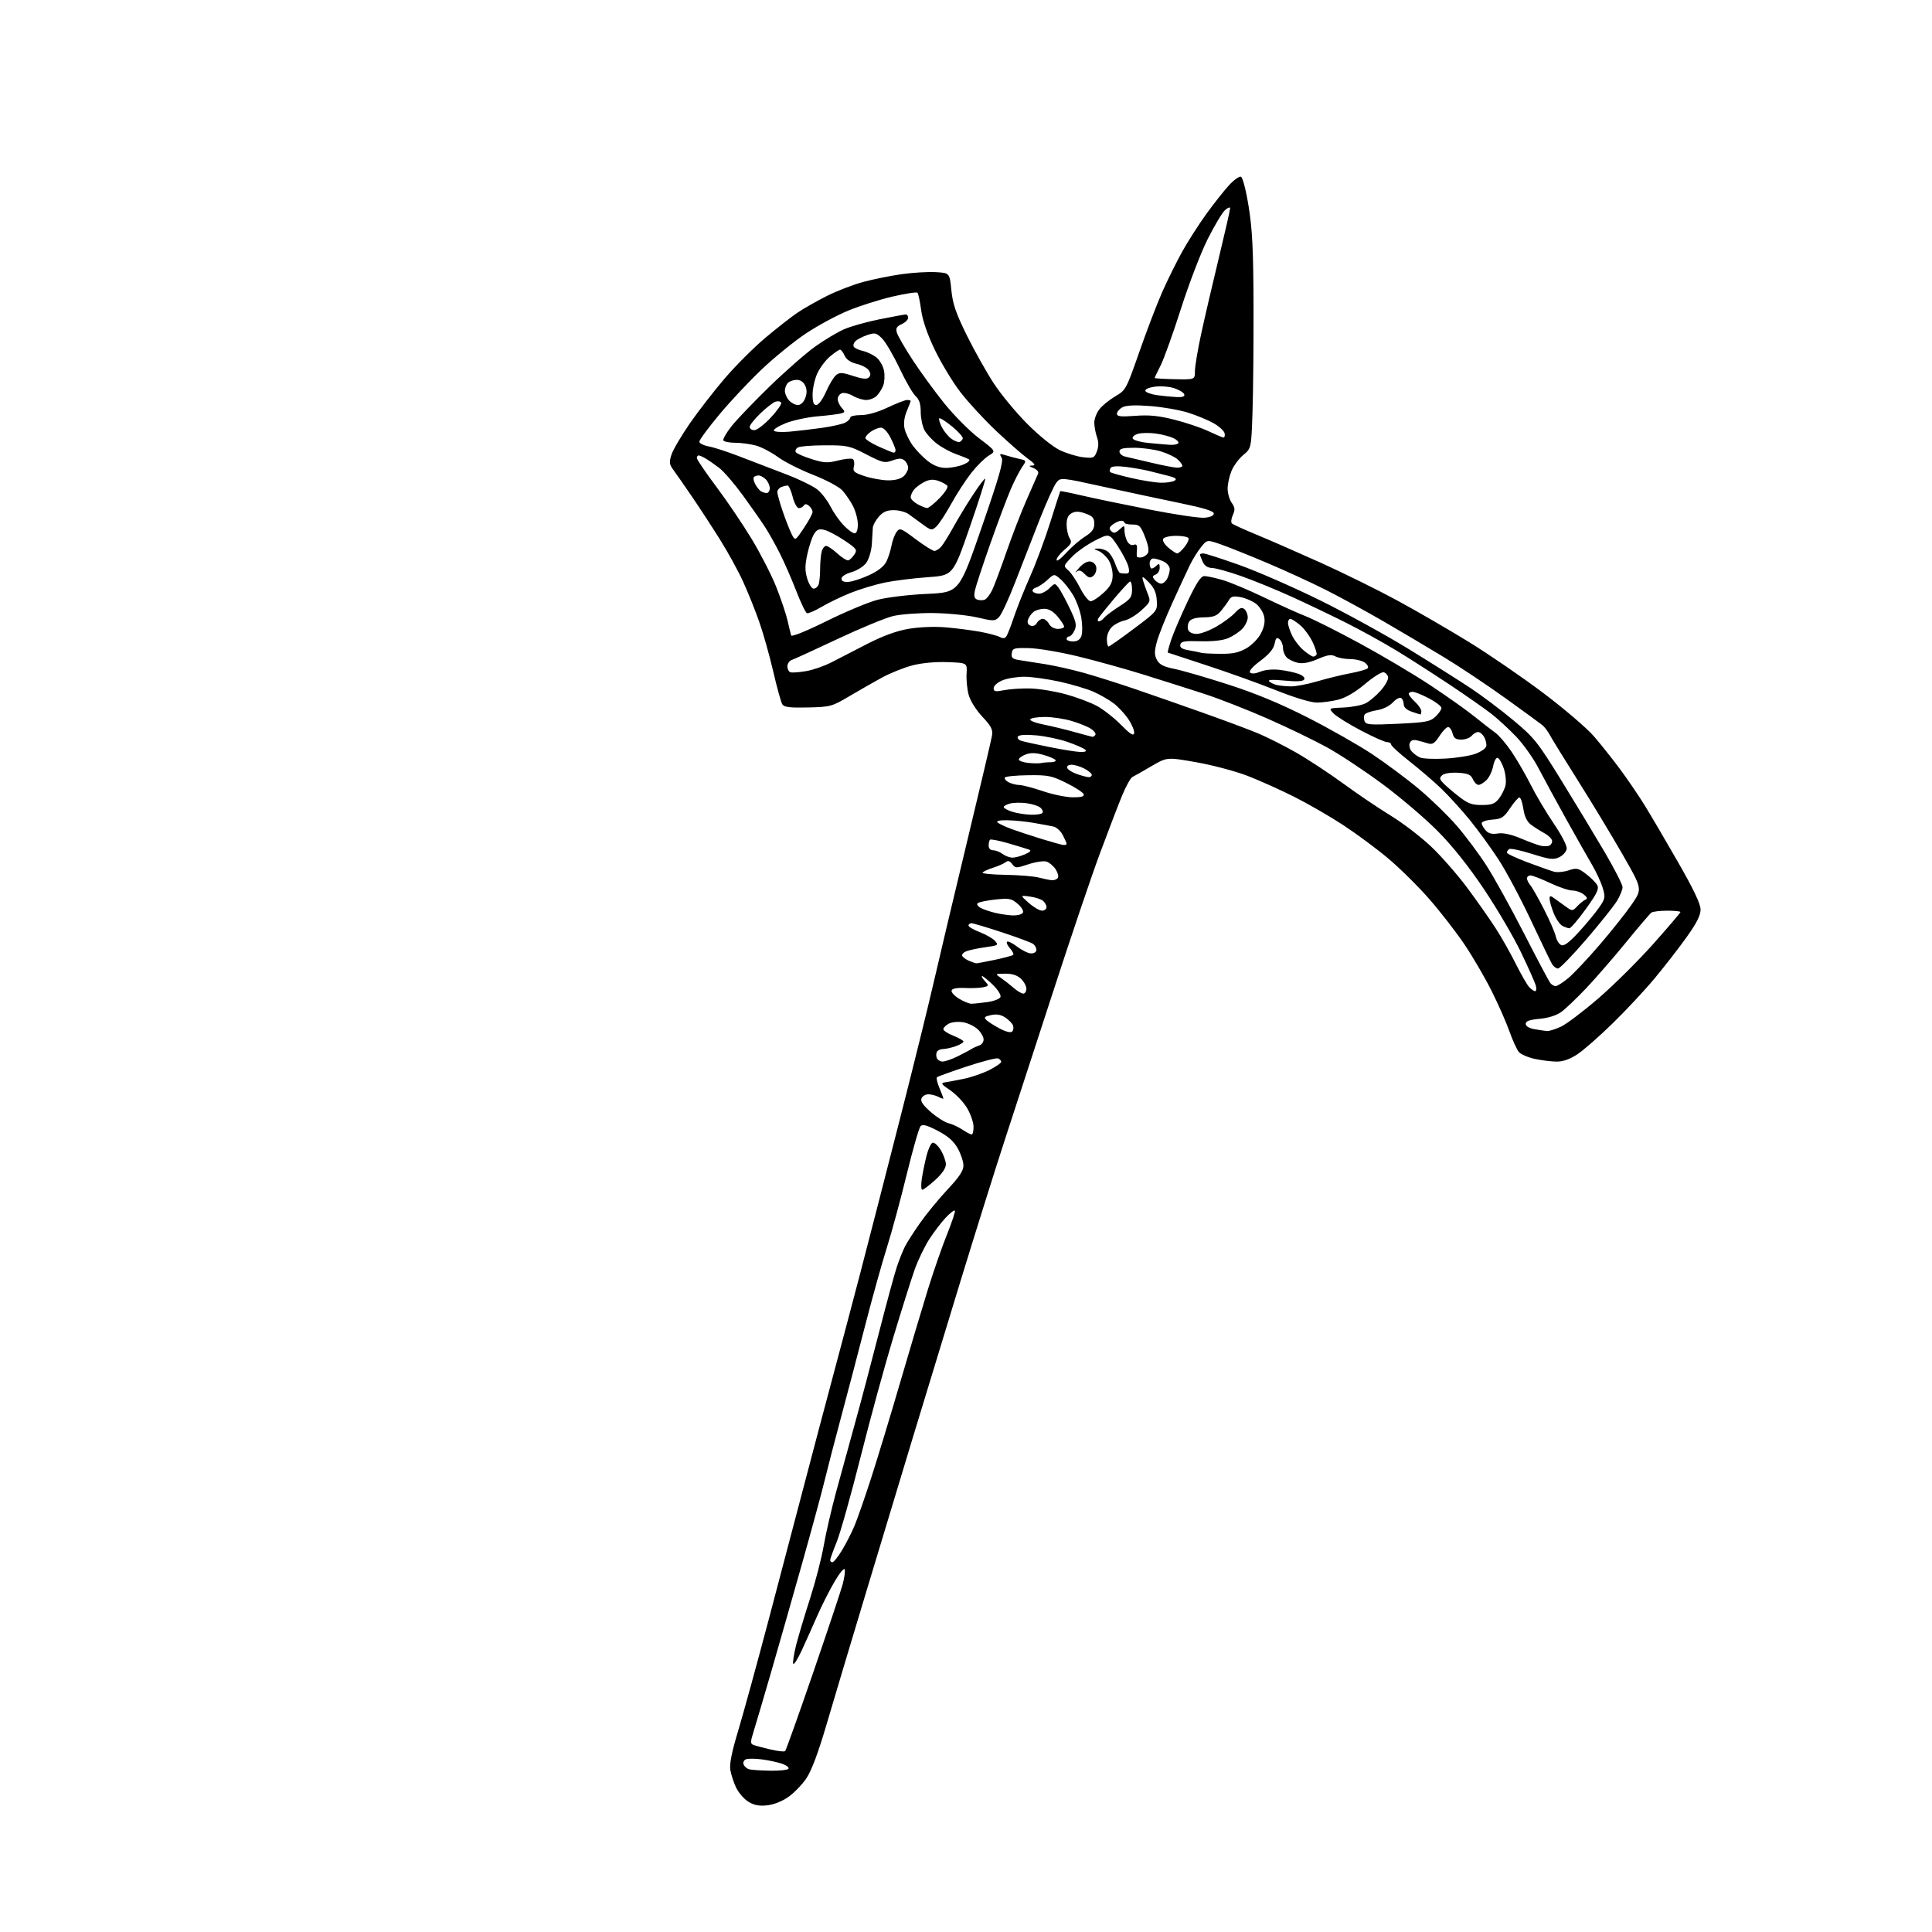 <?xml version="1.0" encoding="UTF-8" standalone="no"?>
<!-- Filename: ab01f246bf09e8fb875d0b6bc50f3447dec0e5b235ccbca18659fca4fe1be273.svg -->
<!-- Created with https://svgstud.io -->
<svg
  version="1.1"
  xmlns="http://www.w3.org/2000/svg"
  xmlns:xlink="http://www.w3.org/1999/xlink"
  xmlns:svg="http://www.w3.org/2000/svg"
  xmlns:rdf="http://www.w3.org/1999/02/22-rdf-syntax-ns#"
  xmlns:cc="http://creativecommons.org/ns#"
  xmlns:dc="http://purl.org/dc/elements/1.1/"
  viewBox="0 0 768 768"
  width="768"
  height="768"
  role="img"
  aria-labelledby="titleID descID"
>
  <title id="titleID">Indo-Persian war hammer, heavy iron head with a hammer in front, a 4.5-inch (11 cm) curved spike on the other side, cut channel decorations, hard wood shaft</title>
  <desc id="descID">AI-generated SVG illustration: Indo-Persian war hammer, heavy iron head with a hammer in front, a 4.5-inch (11 cm) curved spike on the other side, cut channel decorations, hard wood shaft, created on https://svgstud.io</desc>

  <rect width="100%" height="100%" fill="white" />


  <path stroke="none" fill="black" fill-rule="evenodd" d="M304.86,717.66C301.69,717.99 299.66,717.58 297.42,716.17C295.73,715.11 293.56,712.59 292.60,710.57C291.64,708.55 290.61,705.38 290.31,703.52C289.94,701.24 290.91,696.34 293.34,688.32C295.31,681.82 300.79,661.88 305.52,644.00C310.25,626.12 316.82,601.15 320.14,588.50C323.45,575.85 328.40,557.17 331.13,547.00C333.87,536.83 338.81,518.15 342.12,505.50C345.42,492.85 352.43,465.62 357.69,445.00C362.96,424.38 368.98,400.00 371.08,390.84C373.18,381.68 379.15,356.48 384.36,334.84C389.56,313.20 394.05,294.15 394.32,292.51C394.73,290.01 394.09,288.74 390.48,284.87C387.95,282.17 385.68,278.54 385.05,276.17C384.44,273.94 384.08,270.17 384.23,267.80C384.50,263.50 384.50,263.50 376.69,263.21C371.92,263.03 366.51,263.52 362.77,264.48C359.41,265.34 353.93,267.54 350.58,269.36C347.24,271.19 341.33,274.56 337.46,276.85C330.69,280.86 330.07,281.02 321.16,281.23C313.92,281.39 311.69,281.12 310.97,279.97C310.47,279.16 308.85,273.32 307.39,267.00C305.92,260.68 303.42,251.77 301.82,247.22C300.23,242.67 297.35,235.50 295.43,231.29C293.51,227.07 289.39,219.55 286.26,214.56C283.14,209.58 278.13,201.90 275.13,197.50C272.12,193.10 268.79,188.31 267.72,186.85C266.04,184.56 265.93,183.74 266.94,180.69C267.57,178.76 270.84,173.20 274.20,168.34C277.56,163.48 283.83,155.40 288.13,150.38C292.43,145.36 299.67,138.13 304.22,134.30C308.78,130.47 314.52,125.97 317.00,124.30C319.48,122.63 324.74,119.63 328.71,117.64C332.67,115.65 339.20,113.14 343.21,112.06C347.22,110.98 354.10,109.60 358.50,108.98C362.90,108.36 368.98,108.00 372.00,108.18C377.50,108.50 377.50,108.50 378.18,115.35C378.72,120.81 379.96,124.45 384.35,133.35C387.38,139.48 392.22,148.10 395.11,152.50C398.00,156.90 403.99,164.13 408.43,168.57C413.06,173.21 418.56,177.63 421.34,178.96C424.00,180.23 428.15,181.49 430.57,181.76C434.64,182.22 435.03,182.06 436.02,179.46C436.76,177.51 436.76,175.76 436.04,173.68C435.47,172.04 435.00,169.48 435.00,167.99C435.00,166.49 435.93,164.08 437.07,162.63C438.21,161.18 441.05,158.88 443.38,157.52C447.53,155.09 447.72,154.72 452.94,139.77C455.87,131.37 459.97,120.67 462.04,116.00C464.11,111.33 467.65,104.18 469.90,100.11C472.15,96.05 476.47,89.30 479.49,85.11C482.52,80.93 486.58,75.78 488.52,73.67C490.45,71.57 492.59,70.03 493.27,70.25C493.99,70.49 495.27,75.39 496.35,82.08C497.82,91.12 498.23,99.33 498.30,121.50C498.34,136.90 498.16,155.96 497.89,163.86C497.40,178.22 497.40,178.22 494.23,180.86C492.48,182.31 490.37,185.17 489.53,187.22C488.69,189.26 488.00,192.43 488.00,194.25C488.00,196.07 488.73,198.60 489.62,199.87C490.94,201.75 491.02,202.65 490.07,204.74C489.43,206.15 489.26,207.65 489.70,208.07C490.14,208.49 494.55,210.51 499.50,212.54C504.45,214.58 515.92,219.60 525.00,223.69C534.08,227.79 547.80,234.56 555.50,238.74C563.20,242.92 576.01,250.34 583.97,255.24C591.92,260.14 605.20,269.24 613.47,275.47C621.73,281.70 630.78,289.43 633.57,292.65C636.36,295.87 641.14,301.89 644.20,306.03C647.25,310.16 651.68,316.69 654.03,320.53C656.39,324.36 662.30,334.44 667.16,342.92C673.27,353.58 676.00,359.33 676.00,361.56C676.00,363.88 674.43,366.99 670.38,372.64C667.29,376.97 661.57,384.32 657.67,389.00C653.78,393.68 646.29,401.69 641.04,406.81C635.79,411.94 629.51,417.45 627.08,419.06C624.14,421.01 621.39,422.00 618.88,422.00C616.80,422.00 612.87,421.52 610.15,420.94C607.43,420.35 604.55,419.12 603.77,418.19C602.98,417.26 601.30,413.57 600.03,410.00C598.77,406.43 595.59,399.21 592.96,393.96C590.34,388.71 585.48,380.38 582.17,375.46C578.85,370.53 572.54,362.38 568.13,357.35C563.72,352.31 556.37,345.05 551.80,341.22C547.24,337.39 539.23,331.45 534.00,328.02C528.77,324.59 520.00,319.53 514.50,316.76C509.00,313.99 500.62,310.23 495.88,308.40C491.15,306.57 482.01,304.15 475.58,303.01C463.88,300.95 463.88,300.95 457.69,304.58C454.29,306.58 450.89,308.51 450.15,308.87C449.41,309.23 447.51,312.67 445.94,316.51C444.37,320.36 440.38,330.78 437.08,339.67C433.78,348.57 425.48,373.09 418.64,394.17C411.80,415.25 403.24,441.50 399.63,452.50C396.02,463.50 388.04,488.93 381.89,509.00C375.75,529.08 367.24,556.98 363.00,571.00C358.75,585.02 350.32,612.92 344.27,633.00C338.21,653.08 331.09,676.89 328.44,685.92C325.28,696.67 322.57,703.91 320.56,706.89C318.88,709.39 315.64,712.74 313.36,714.33C310.88,716.07 307.49,717.40 304.86,717.66zM306.19,703.88C309.87,703.95 313.13,703.59 313.44,703.10C313.75,702.60 312.61,701.71 310.92,701.12C309.22,700.53 305.64,699.76 302.96,699.40C300.28,699.04 297.40,699.02 296.56,699.34C295.71,699.66 295.29,700.58 295.60,701.41C295.91,702.22 296.92,703.08 297.84,703.33C298.75,703.57 302.51,703.82 306.19,703.88zM312.11,696.08C312.44,695.76 317.44,681.77 323.21,665.00C328.98,648.23 334.26,632.40 334.96,629.83C335.65,627.26 336.02,624.57 335.79,623.86C335.55,623.14 333.72,625.34 331.73,628.75C329.73,632.15 326.67,638.21 324.91,642.22C323.16,646.22 320.38,652.42 318.73,656.00C317.08,659.58 315.54,661.98 315.31,661.34C315.08,660.71 315.62,657.33 316.50,653.84C317.39,650.36 319.86,642.10 321.99,635.50C324.12,628.90 326.57,619.45 327.43,614.50C328.29,609.55 330.52,599.88 332.39,593.00C334.26,586.12 337.60,573.98 339.81,566.00C342.03,558.02 346.31,541.83 349.34,530.00C352.37,518.17 355.61,506.25 356.54,503.50C357.47,500.75 358.91,497.15 359.74,495.50C360.57,493.85 363.32,489.57 365.84,486.00C368.36,482.43 373.26,476.48 376.71,472.79C381.35,467.84 383.00,465.35 382.98,463.29C382.97,461.76 381.96,458.70 380.72,456.50C379.12,453.64 376.86,451.65 372.78,449.51C368.57,447.30 366.78,446.82 365.96,447.64C365.34,448.26 362.88,456.81 360.49,466.63C358.10,476.46 354.53,489.63 352.55,495.91C350.57,502.18 346.68,516.13 343.91,526.91C341.14,537.68 336.81,554.15 334.30,563.50C331.79,572.85 328.88,584.05 327.84,588.38C326.81,592.72 322.77,607.57 318.88,621.38C314.99,635.20 309.39,654.83 306.44,665.00C303.49,675.17 300.40,685.66 299.57,688.29C298.25,692.50 298.25,693.16 299.54,693.65C300.35,693.96 303.37,694.77 306.25,695.44C309.14,696.12 311.77,696.41 312.11,696.08zM330.91,621.00C331.42,621.00 333.13,618.86 334.71,616.25C336.30,613.64 338.54,609.25 339.69,606.50C340.84,603.75 343.82,595.20 346.31,587.50C348.80,579.80 354.06,562.48 357.99,549.00C361.92,535.52 366.91,518.80 369.08,511.84C371.25,504.87 374.61,495.25 376.55,490.45C378.48,485.65 379.84,481.50 379.56,481.23C379.28,480.95 377.63,482.25 375.87,484.11C374.12,485.98 371.18,489.85 369.33,492.72C367.49,495.59 364.90,500.99 363.58,504.72C362.26,508.45 358.46,520.50 355.13,531.50C351.79,542.50 345.95,563.88 342.14,579.01C338.33,594.13 334.04,609.40 332.61,612.93C331.17,616.46 330.00,619.72 330.00,620.17C330.00,620.63 330.41,621.00 330.91,621.00zM366.64,472.96C366.16,472.98 366.07,471.05 366.42,468.67C366.78,466.29 367.62,462.16 368.29,459.50C368.95,456.83 370.05,454.47 370.72,454.25C371.39,454.03 372.85,455.35 373.97,457.18C375.08,459.00 375.99,461.56 376.00,462.86C376.00,464.38 374.47,466.61 371.75,469.07C369.41,471.19 367.11,472.94 366.64,472.96zM386.25,450.99C386.66,451.00 387.00,449.62 387.00,447.93C387.00,446.24 385.86,442.91 384.47,440.54C383.08,438.17 380.04,434.96 377.72,433.40C374.27,431.09 373.87,430.52 375.50,430.28C376.60,430.11 379.98,429.48 383.00,428.87C386.02,428.26 390.64,426.68 393.25,425.36C395.86,424.05 398.00,422.57 398.00,422.09C398.00,421.61 397.43,421.00 396.74,420.73C396.05,420.47 390.42,421.92 384.24,423.96C378.05,426.01 372.74,427.93 372.44,428.23C372.13,428.54 372.58,430.46 373.44,432.51C374.30,434.57 375.00,436.43 375.00,436.66C375.00,436.88 374.13,436.60 373.07,436.04C372.00,435.47 370.19,435.00 369.03,435.00C367.88,435.00 366.65,435.74 366.30,436.65C365.86,437.81 367.00,439.45 370.08,442.11C372.51,444.20 375.63,446.17 377.02,446.48C378.41,446.80 380.88,447.94 382.52,449.02C384.16,450.10 385.84,450.99 386.25,450.99zM374.72,421.98C375.70,421.97 378.30,421.08 380.50,420.00C382.70,418.92 385.18,417.62 386.00,417.09C386.82,416.57 388.29,415.90 389.25,415.60C390.21,415.31 391.00,414.23 391.00,413.21C391.00,412.18 389.94,410.35 388.64,409.13C387.35,407.92 384.71,406.66 382.78,406.35C380.85,406.04 378.31,406.30 377.14,406.93C375.96,407.56 375.00,408.54 375.00,409.12C375.00,409.69 376.80,410.87 379.00,411.73C381.20,412.60 383.00,413.64 383.00,414.05C383.00,414.47 381.58,415.30 379.85,415.90C378.12,416.51 375.90,417.00 374.91,417.00C373.92,417.00 372.83,417.47 372.47,418.05C372.11,418.62 372.07,419.75 372.38,420.55C372.69,421.35 373.74,421.99 374.72,421.98zM402.35,410.05C402.85,409.55 403.00,408.46 402.69,407.63C402.37,406.80 400.98,405.38 399.59,404.47C397.84,403.32 396.12,403.03 393.93,403.52C391.31,404.09 391.01,404.42 392.14,405.51C392.89,406.22 395.28,407.74 397.46,408.89C399.88,410.16 401.78,410.62 402.35,410.05zM615.00,409.85C615.83,409.91 618.30,409.13 620.50,408.12C622.70,407.10 629.45,401.99 635.50,396.76C641.55,391.53 651.34,381.82 657.25,375.17C663.16,368.53 668.00,362.85 668.00,362.55C668.00,362.25 665.64,362.01 662.75,362.02C659.86,362.02 657.03,362.36 656.46,362.77C655.89,363.17 651.39,368.44 646.46,374.49C641.53,380.53 634.38,388.77 630.56,392.81C626.74,396.84 622.24,401.12 620.56,402.32C618.67,403.67 615.40,404.69 612.00,405.00C608.00,405.36 606.50,405.91 606.50,407.00C606.50,407.93 607.83,408.74 610.00,409.12C611.92,409.46 614.17,409.79 615.00,409.85zM386.11,399.00C387.00,399.00 389.85,398.71 392.45,398.35C395.05,398.00 397.42,397.08 397.71,396.32C398.00,395.55 396.66,393.40 394.67,391.47C392.71,389.56 390.78,388.00 390.39,388.00C390.01,388.00 390.49,388.88 391.46,389.95C393.16,391.83 393.14,391.93 390.86,392.44C389.56,392.74 386.30,392.87 383.61,392.74C380.47,392.59 378.56,392.94 378.28,393.72C378.05,394.39 379.35,395.85 381.18,396.97C383.00,398.08 385.22,398.99 386.11,399.00zM406.75,394.97C407.44,394.99 408.00,394.12 408.00,393.04C408.00,391.96 407.02,390.16 405.81,389.04C404.32,387.65 402.32,387.02 399.56,387.05C395.50,387.10 395.50,387.10 397.97,388.80C399.32,389.74 401.57,391.50 402.97,392.72C404.36,393.94 406.06,394.95 406.75,394.97zM610.22,394.00C610.72,394.00 610.85,392.99 610.50,391.75C610.16,390.51 607.50,384.55 604.59,378.50C601.69,372.45 595.09,361.20 589.93,353.50C583.80,344.36 577.41,336.34 571.52,330.39C566.56,325.37 556.70,316.97 549.61,311.71C542.51,306.46 532.61,299.90 527.61,297.14C522.60,294.38 511.98,289.24 504.00,285.72C496.02,282.20 484.55,277.71 478.50,275.75C472.45,273.79 461.61,270.35 454.41,268.11C447.21,265.87 435.53,262.63 428.45,260.91C421.38,259.19 412.65,257.72 409.05,257.64C403.02,257.51 402.48,257.67 402.19,259.69C401.93,261.49 402.47,261.98 405.19,262.40C407.01,262.69 411.65,263.42 415.50,264.02C419.35,264.63 426.32,266.21 431.00,267.52C435.68,268.84 444.68,271.69 451.00,273.84C457.32,276.00 469.50,280.25 478.05,283.29C486.61,286.33 496.51,290.02 500.05,291.50C503.60,292.98 510.39,296.40 515.14,299.10C519.89,301.81 528.38,307.39 534.02,311.51C539.66,315.64 548.14,321.37 552.87,324.25C557.60,327.14 564.80,332.65 568.87,336.50C572.94,340.35 579.43,347.77 583.30,352.98C587.18,358.20 592.23,365.40 594.54,368.98C596.86,372.57 600.43,378.88 602.48,383.00C604.54,387.12 606.92,391.29 607.77,392.25C608.62,393.21 609.72,394.00 610.22,394.00zM618.39,392.00C619.03,392.00 621.27,390.58 623.38,388.84C625.49,387.10 631.17,381.07 635.99,375.45C640.82,369.83 646.58,362.56 648.80,359.29C652.84,353.35 652.84,353.35 645.15,339.93C640.93,332.54 632.98,319.38 627.48,310.67C621.99,301.96 616.86,293.64 616.08,292.17C615.30,290.70 613.95,288.92 613.08,288.22C612.21,287.52 605.65,282.73 598.50,277.59C591.35,272.45 580.33,265.09 574.00,261.25C567.67,257.41 556.88,251.01 550.00,247.02C543.12,243.03 532.77,237.38 527.00,234.47C521.23,231.56 510.65,226.71 503.50,223.69C496.35,220.67 488.10,217.37 485.16,216.35C479.83,214.50 479.83,214.50 477.42,217.50C476.10,219.15 474.14,222.30 473.06,224.50C471.99,226.70 468.85,233.45 466.10,239.50C463.34,245.55 460.53,252.62 459.85,255.20C458.85,259.00 458.86,260.37 459.91,262.34C460.90,264.19 462.56,265.04 466.86,265.90C469.96,266.52 479.59,269.32 488.25,272.11C499.08,275.60 508.93,279.69 519.75,285.19C528.41,289.59 539.95,296.14 545.40,299.75C550.84,303.36 559.25,309.62 564.08,313.67C568.90,317.72 575.67,324.29 579.10,328.27C582.54,332.25 587.81,339.30 590.81,343.94C593.81,348.58 600.53,360.73 605.76,370.94C610.98,381.15 615.71,390.06 616.25,390.75C616.80,391.44 617.76,392.00 618.39,392.00zM619.32,385.00C618.60,385.00 617.55,384.21 616.97,383.25C616.39,382.29 612.61,374.43 608.55,365.80C604.50,357.16 598.71,346.29 595.67,341.64C592.64,336.99 587.47,329.88 584.17,325.84C580.87,321.80 575.77,316.20 572.84,313.40C569.90,310.59 564.24,305.73 560.25,302.60C556.26,299.47 553.00,296.48 553.00,295.96C553.00,295.43 552.27,295.00 551.37,295.00C550.47,295.00 545.76,292.90 540.89,290.33C536.02,287.76 531.15,284.73 530.08,283.58C528.12,281.50 528.12,281.50 534.13,281.24C537.44,281.10 541.39,280.33 542.92,279.54C544.45,278.75 547.14,276.46 548.91,274.45C550.67,272.45 551.97,270.07 551.79,269.16C551.62,268.26 550.80,267.39 549.98,267.23C549.15,267.08 545.83,269.19 542.59,271.92C538.86,275.08 535.02,277.34 532.10,278.10C529.57,278.75 525.70,279.29 523.50,279.29C521.05,279.28 514.63,277.34 507.00,274.30C500.12,271.56 487.75,267.12 479.50,264.44C471.25,261.75 464.37,259.49 464.22,259.41C464.06,259.33 464.66,257.07 465.55,254.38C466.44,251.70 469.35,244.89 472.02,239.25C475.64,231.61 477.36,229.00 478.76,229.00C479.79,229.00 483.08,229.72 486.07,230.59C489.06,231.47 496.45,234.57 502.50,237.49C508.55,240.41 515.98,243.76 519.00,244.94C522.02,246.12 531.63,250.94 540.34,255.66C549.05,260.37 561.65,267.84 568.34,272.25C575.03,276.67 583.06,282.35 586.19,284.89C589.32,287.42 593.03,290.30 594.43,291.29C595.83,292.27 598.72,295.65 600.85,298.79C602.98,301.93 606.43,307.88 608.50,312.00C610.58,316.12 614.71,323.07 617.68,327.44C620.83,332.07 622.97,336.24 622.79,337.43C622.63,338.56 621.30,340.05 619.84,340.75C617.54,341.85 616.07,341.67 609.07,339.46C604.61,338.05 600.52,337.18 599.98,337.51C599.44,337.84 599.00,338.48 599.00,338.92C599.00,339.35 602.71,341.10 607.25,342.80C611.79,344.50 616.52,346.18 617.77,346.52C619.01,346.86 621.62,346.62 623.55,345.98C626.76,344.93 627.39,345.06 630.52,347.45C632.42,348.90 634.41,350.89 634.94,351.89C635.71,353.32 634.78,355.26 630.39,361.35C627.35,365.56 624.42,369.00 623.87,369.00C623.32,369.00 622.05,368.56 621.05,368.03C620.06,367.50 618.51,365.24 617.62,363.01C616.73,360.78 616.00,358.24 616.00,357.36C616.00,355.90 616.20,355.90 618.25,357.38C619.49,358.28 621.53,359.75 622.79,360.65C624.95,362.19 625.20,362.16 626.99,360.24C628.03,359.12 629.48,357.96 630.19,357.66C631.16,357.26 631.00,356.72 629.56,355.56C628.49,354.70 626.47,354.00 625.06,354.00C623.65,354.00 619.65,352.65 616.16,351.00C612.67,349.35 609.19,348.00 608.41,348.00C607.63,348.00 607.00,348.53 607.00,349.17C607.00,349.82 607.61,351.05 608.35,351.92C609.09,352.79 611.54,357.10 613.78,361.50C616.03,365.90 618.13,370.76 618.46,372.29C618.79,373.83 619.79,375.36 620.67,375.71C621.80,376.14 623.92,374.54 627.68,370.41C630.65,367.16 634.25,362.80 635.69,360.72C638.11,357.23 638.21,356.65 637.10,352.92C636.43,350.71 634.51,346.56 632.82,343.70C631.14,340.84 626.50,332.65 622.52,325.50C618.55,318.35 613.62,309.29 611.58,305.36C609.54,301.44 605.54,295.79 602.69,292.81C599.83,289.84 595.48,285.81 593.00,283.87C590.52,281.92 583.10,276.73 576.50,272.32C569.90,267.92 560.23,261.72 555.00,258.54C549.77,255.37 540.77,250.40 535.00,247.51C529.23,244.61 519.55,239.99 513.50,237.23C507.45,234.47 498.45,230.79 493.50,229.04C488.55,227.29 483.30,225.83 481.84,225.78C480.06,225.73 478.83,224.92 478.09,223.30C477.49,221.98 477.00,220.70 477.00,220.45C477.00,220.20 477.62,220.00 478.37,220.00C479.13,220.00 485.54,222.06 492.62,224.58C499.71,227.10 514.05,233.37 524.50,238.52C534.95,243.66 550.92,252.44 560.00,258.02C569.08,263.60 580.17,270.60 584.65,273.58C589.14,276.56 596.79,282.32 601.65,286.38C609.87,293.23 611.22,294.93 620.60,310.13C626.15,319.13 633.91,331.98 637.85,338.67C641.78,345.37 645.00,351.67 644.99,352.67C644.99,353.68 643.98,356.15 642.74,358.18C641.51,360.20 636.03,367.06 630.56,373.43C625.09,379.79 620.03,385.00 619.32,385.00zM388.00,382.94C388.28,382.97 391.58,382.36 395.35,381.57C399.12,380.78 402.45,379.88 402.76,379.57C403.07,379.26 402.50,378.11 401.50,377.00C400.50,375.89 399.96,374.70 400.31,374.35C400.66,374.01 402.50,374.91 404.41,376.36C406.31,377.81 408.80,379.00 409.93,379.00C411.07,379.00 412.00,378.38 412.00,377.62C412.00,376.86 411.44,375.81 410.75,375.27C410.06,374.73 404.52,372.65 398.42,370.65C392.33,368.64 386.82,367.00 386.17,367.00C385.53,367.00 385.00,367.41 385.00,367.92C385.00,368.42 387.00,369.60 389.45,370.53C391.90,371.47 394.63,373.04 395.51,374.01C397.03,375.70 396.83,375.84 391.81,376.52C388.89,376.92 385.46,377.64 384.19,378.12C382.92,378.60 382.18,379.48 382.54,380.07C382.91,380.66 384.17,381.53 385.35,382.01C386.53,382.48 387.73,382.90 388.00,382.94zM402.69,363.90C404.45,363.95 406.21,363.48 406.60,362.84C407.02,362.16 406.15,360.67 404.56,359.30C402.07,357.16 401.20,356.99 395.65,357.58C392.27,357.95 389.11,358.60 388.64,359.03C388.17,359.46 388.71,360.31 389.83,360.91C390.96,361.51 393.59,362.41 395.69,362.90C397.79,363.40 400.94,363.84 402.69,363.90zM414.21,362.00C415.20,362.00 416.00,361.38 416.00,360.62C416.00,359.86 415.37,358.72 414.59,358.07C413.81,357.43 411.45,356.67 409.34,356.39C405.50,355.87 405.50,355.87 408.96,358.93C410.87,360.62 413.23,362.00 414.21,362.00zM418.19,349.90C419.12,349.95 420.17,349.53 420.53,348.96C420.88,348.38 420.47,346.84 419.61,345.53C418.76,344.22 417.13,342.86 416.01,342.50C414.88,342.14 411.64,342.62 408.82,343.56C403.92,345.19 403.61,345.18 402.37,343.49C401.43,342.21 400.70,341.99 399.78,342.72C399.08,343.28 396.82,344.28 394.76,344.94C392.71,345.60 390.82,346.47 390.58,346.88C390.33,347.28 394.48,347.68 399.81,347.76C405.14,347.85 411.07,348.34 413.00,348.86C414.93,349.37 417.26,349.84 418.19,349.90zM402.50,340.92C403.60,340.92 405.85,340.31 407.50,339.57C409.63,338.63 410.07,338.08 409.00,337.71C408.18,337.41 404.48,336.29 400.79,335.21C397.10,334.14 393.83,333.50 393.54,333.80C393.24,334.09 393.00,335.16 393.00,336.17C393.00,337.27 393.72,338.00 394.81,338.00C395.80,338.00 397.49,338.66 398.56,339.47C399.63,340.28 401.40,340.93 402.50,340.92zM615.75,336.21C616.44,335.98 617.00,335.14 617.00,334.35C617.00,333.55 615.61,332.14 613.90,331.20C612.20,330.27 609.77,328.72 608.52,327.77C607.00,326.62 606.00,324.51 605.56,321.52C605.18,319.03 604.48,317.00 604.00,317.00C603.52,317.00 601.85,318.91 600.29,321.25C597.78,324.99 596.93,325.54 593.22,325.81C590.90,325.98 589.00,326.62 589.00,327.23C589.00,327.84 589.71,329.13 590.59,330.09C591.71,331.34 593.10,331.70 595.38,331.33C597.52,330.98 600.59,331.64 604.55,333.29C607.82,334.66 611.40,335.97 612.50,336.21C613.60,336.44 615.06,336.44 615.75,336.21zM422.75,335.90C423.44,335.95 424.00,335.75 424.00,335.45C424.00,335.15 423.32,333.58 422.48,331.96C421.65,330.35 419.96,328.82 418.73,328.55C417.50,328.29 414.02,327.65 411.00,327.12C407.98,326.59 403.27,326.11 400.53,326.06C397.40,326.00 395.92,326.32 396.53,326.91C397.07,327.43 399.52,328.61 402.00,329.52C404.48,330.43 409.88,332.21 414.00,333.48C418.12,334.75 422.06,335.84 422.75,335.90zM409.69,323.86C412.00,323.94 414.13,323.60 414.43,323.11C414.73,322.63 414.33,321.69 413.53,321.02C412.73,320.36 410.29,319.58 408.10,319.29C405.91,318.99 402.97,319.04 401.56,319.40C400.15,319.75 399.00,320.39 399.00,320.81C399.00,321.24 400.46,322.07 402.25,322.65C404.04,323.24 407.39,323.78 409.69,323.86zM589.02,320.00C593.01,320.00 594.20,319.56 595.86,317.45C596.96,316.05 598.13,313.66 598.47,312.15C598.80,310.63 598.50,307.65 597.79,305.52C597.08,303.39 595.99,301.49 595.37,301.28C594.74,301.08 593.94,302.51 593.56,304.51C593.19,306.49 592.01,308.99 590.94,310.06C589.87,311.13 588.43,312.00 587.74,312.00C587.04,312.00 586.03,310.99 585.49,309.75C584.69,307.94 583.56,307.44 579.67,307.19C576.95,307.02 574.22,307.40 573.41,308.07C572.25,309.04 572.21,309.55 573.24,310.80C573.93,311.64 576.68,314.06 579.34,316.17C583.44,319.42 584.92,320.00 589.02,320.00zM426.33,316.94C429.75,316.98 431.06,316.63 430.80,315.75C430.60,315.06 427.52,313.05 423.97,311.28C418.08,308.35 416.71,308.07 408.73,308.16C403.90,308.22 399.73,308.63 399.45,309.08C399.17,309.53 399.83,310.37 400.91,310.95C401.99,311.53 403.91,312.02 405.18,312.05C406.46,312.07 410.65,313.17 414.50,314.48C418.35,315.80 423.68,316.90 426.33,316.94zM432.75,308.94C433.44,308.97 434.00,308.56 434.00,308.03C434.00,307.49 432.67,306.36 431.05,305.53C429.43,304.69 427.14,304.00 425.97,304.00C424.71,304.00 424.00,304.51 424.24,305.25C424.47,305.94 426.19,307.04 428.08,307.69C429.96,308.35 432.06,308.91 432.75,308.94zM413.83,303.33C414.56,303.15 416.28,303.00 417.64,303.00C419.00,303.00 419.88,302.61 419.58,302.14C419.29,301.66 417.12,300.73 414.76,300.07C411.69,299.21 409.69,299.17 407.73,299.91C406.23,300.48 405.00,301.38 405.00,301.91C405.00,302.45 406.69,303.05 408.75,303.27C410.81,303.48 413.10,303.50 413.83,303.33zM574.50,301.55C578.90,301.31 584.30,300.45 586.50,299.65C588.70,298.85 590.64,297.50 590.81,296.65C590.99,295.80 590.63,294.18 590.03,293.05C589.42,291.92 588.33,291.00 587.59,291.00C586.85,291.00 585.68,291.68 585.00,292.50C584.32,293.32 582.47,294.00 580.90,294.00C578.68,294.00 577.90,293.44 577.41,291.50C577.07,290.12 576.27,289.01 575.64,289.01C575.01,289.02 573.45,290.64 572.18,292.61C570.30,295.50 569.43,296.06 567.68,295.52C566.48,295.14 564.49,294.60 563.26,294.31C561.76,293.95 560.82,294.31 560.40,295.40C560.06,296.29 560.37,297.75 561.10,298.62C561.83,299.50 563.35,300.62 564.47,301.11C565.58,301.61 570.10,301.80 574.50,301.55zM429.45,298.92C431.37,298.97 432.06,298.66 431.42,298.02C430.89,297.49 427.76,296.11 424.47,294.97C421.19,293.82 415.53,292.63 411.89,292.31C407.70,291.94 405.04,292.12 404.63,292.79C404.27,293.38 404.87,294.14 405.96,294.49C407.05,294.83 412.12,295.95 417.22,296.97C422.33,298.00 427.83,298.87 429.45,298.92zM434.19,292.88C434.57,292.95 435.13,292.60 435.43,292.11C435.74,291.62 434.94,290.54 433.66,289.70C432.39,288.86 428.94,287.46 425.99,286.59C423.05,285.72 418.27,285.00 415.38,285.00C412.48,285.00 409.86,285.42 409.55,285.93C409.23,286.44 411.57,287.37 414.74,288.00C417.91,288.63 423.43,289.96 427.00,290.96C430.57,291.95 433.81,292.82 434.19,292.88zM450.84,291.48C451.02,290.59 450.03,288.13 448.63,286.01C447.23,283.89 444.57,281.01 442.73,279.61C440.89,278.21 437.28,276.13 434.71,274.99C432.14,273.85 426.08,272.05 421.26,270.98C416.44,269.92 410.12,269.03 407.22,269.02C404.31,269.01 400.38,269.65 398.47,270.45C396.51,271.27 395.00,272.61 395.00,273.54C395.00,274.93 395.64,275.05 399.25,274.34C401.59,273.88 406.30,273.58 409.73,273.68C413.15,273.78 419.44,274.82 423.70,275.99C427.96,277.16 433.54,279.26 436.10,280.65C438.66,282.05 442.95,285.42 445.63,288.14C449.22,291.79 450.59,292.67 450.84,291.48zM555.65,287.71C566.85,287.18 568.52,286.86 570.63,284.88C571.93,283.65 573.00,282.10 573.00,281.43C573.00,280.76 570.76,279.04 568.02,277.60C565.28,276.17 562.35,275.00 561.52,275.00C560.68,275.00 560.00,275.37 560.00,275.83C560.00,276.28 561.12,277.71 562.50,279.00C563.88,280.29 565.00,281.95 565.00,282.67C565.00,283.40 564.84,284.00 564.65,284.00C564.46,284.00 562.88,283.51 561.15,282.90C559.15,282.21 558.00,281.13 558.00,279.96C558.00,278.95 557.53,277.83 556.95,277.47C556.37,277.11 554.88,277.91 553.64,279.25C552.30,280.70 549.72,281.95 547.25,282.34C544.98,282.71 542.82,283.48 542.47,284.05C542.11,284.63 542.10,285.82 542.44,286.70C542.97,288.10 544.66,288.23 555.65,287.71zM513.00,272.85C514.92,272.90 519.65,272.01 523.50,270.88C527.35,269.74 533.28,268.29 536.67,267.65C540.06,267.02 543.21,266.12 543.67,265.67C544.12,265.21 543.62,264.20 542.56,263.42C541.49,262.64 538.87,262.00 536.74,262.00C534.61,262.00 531.96,261.51 530.84,260.92C529.26,260.07 527.73,260.30 523.83,261.98C520.48,263.42 517.88,263.91 515.91,263.48C514.30,263.13 512.31,262.17 511.49,261.35C510.67,260.53 510.00,258.82 510.00,257.55C510.00,256.28 509.38,254.73 508.63,254.11C507.53,253.20 507.14,253.56 506.66,255.94C506.25,257.98 504.49,260.09 501.04,262.66C497.92,265.00 496.37,266.77 496.95,267.35C497.53,267.93 499.06,267.80 500.98,267.01C502.84,266.24 505.94,265.95 508.78,266.29C511.38,266.60 514.76,267.33 516.31,267.92C517.98,268.56 518.84,269.45 518.43,270.11C517.96,270.88 515.48,271.01 510.62,270.54C505.98,270.09 503.85,270.19 504.50,270.83C505.05,271.37 506.40,272.02 507.50,272.29C508.60,272.55 511.07,272.81 513.00,272.85zM320.47,266.78C323.24,266.30 327.75,264.73 330.50,263.30C333.25,261.86 339.70,258.54 344.83,255.92C351.15,252.69 356.47,250.76 361.31,249.95C365.48,249.24 371.55,249.01 375.94,249.38C380.06,249.73 386.15,250.51 389.47,251.11C392.79,251.72 396.35,252.66 397.38,253.20C398.74,253.91 399.51,253.81 400.12,252.84C400.59,252.10 401.95,248.59 403.14,245.03C404.33,241.47 407.23,234.23 409.58,228.94C411.92,223.64 415.52,213.95 417.56,207.41C419.61,200.86 421.37,195.39 421.47,195.25C421.57,195.12 425.45,195.89 430.08,196.97C434.71,198.05 446.72,200.55 456.77,202.52C466.82,204.50 476.72,205.98 478.77,205.81C481.12,205.61 482.50,204.99 482.50,204.12C482.50,203.16 478.45,201.91 469.00,199.97C461.57,198.44 447.88,195.52 438.56,193.47C421.62,189.74 421.62,189.74 419.92,191.85C418.99,193.00 415.96,199.70 413.19,206.73C410.43,213.75 406.08,224.90 403.53,231.50C400.98,238.10 398.11,244.30 397.14,245.28C395.48,246.96 395.00,246.97 388.44,245.44C384.62,244.55 376.77,243.77 371.00,243.70C365.23,243.63 358.02,244.17 355.00,244.89C351.98,245.62 342.07,249.71 333.00,253.98C323.93,258.25 315.71,262.02 314.75,262.34C313.79,262.67 313.00,263.81 313.00,264.89C313.00,265.96 313.55,267.02 314.22,267.24C314.89,267.46 317.70,267.25 320.47,266.78zM522.02,261.00C522.49,261.00 523.09,260.66 523.34,260.25C523.59,259.84 522.89,257.58 521.78,255.24C520.68,252.90 518.44,249.86 516.81,248.49C515.18,247.12 513.43,246.00 512.92,246.00C512.42,246.00 512.00,246.72 512.00,247.60C512.00,248.48 512.73,250.73 513.62,252.61C514.51,254.49 516.57,257.14 518.20,258.51C519.82,259.88 521.54,261.00 522.02,261.00zM485.00,259.90C489.97,259.95 492.42,259.44 495.41,257.73C497.63,256.46 500.15,253.89 501.25,251.78C502.57,249.21 502.96,247.11 502.51,245.04C502.14,243.38 500.71,241.13 499.32,240.04C497.93,238.95 495.18,237.75 493.19,237.38C490.32,236.84 489.38,237.06 488.55,238.49C487.97,239.48 486.56,241.42 485.41,242.81C483.73,244.83 482.37,245.35 478.52,245.41C475.26,245.47 473.39,246.02 472.70,247.11C472.14,248.00 471.96,249.46 472.31,250.36C472.68,251.34 474.06,252.00 475.72,251.99C477.25,251.99 480.75,250.68 483.50,249.10C486.25,247.51 489.59,245.05 490.91,243.62C492.76,241.63 493.64,241.29 494.66,242.13C495.40,242.75 496.00,244.23 496.00,245.43C496.00,246.64 495.04,248.66 493.86,249.92C492.68,251.19 490.15,252.87 488.24,253.67C486.02,254.60 482.02,255.04 477.13,254.90C470.81,254.72 469.45,254.95 469.19,256.28C468.96,257.45 469.92,258.06 472.69,258.52C474.78,258.88 476.95,259.32 477.50,259.50C478.05,259.69 481.43,259.87 485.00,259.90zM440.66,257.00C441.03,257.00 445.54,253.83 450.70,249.95C460.08,242.91 460.08,242.91 459.84,238.70C459.66,235.62 458.82,233.70 456.69,231.50C454.35,229.09 453.88,228.90 454.30,230.50C454.59,231.60 455.43,234.00 456.16,235.83C457.46,239.07 457.40,239.24 453.73,242.61C451.66,244.50 448.66,246.32 447.05,246.64C445.45,246.96 443.21,248.09 442.07,249.15C440.88,250.26 440.00,252.33 440.00,254.04C440.00,255.67 440.30,257.00 440.66,257.00zM426.53,255.00C428.21,255.00 429.33,254.27 429.86,252.85C430.30,251.67 430.30,248.48 429.87,245.77C429.45,243.06 427.99,238.96 426.64,236.67C425.29,234.38 423.03,231.50 421.62,230.28C419.05,228.05 419.05,228.05 416.41,230.49C414.96,231.84 412.92,233.21 411.87,233.54C410.83,233.87 410.23,234.56 410.54,235.07C410.86,235.58 411.99,236.00 413.06,236.00C414.13,236.00 415.97,235.03 417.15,233.85C419.26,231.74 419.34,231.74 420.77,233.60C421.57,234.64 423.58,238.34 425.24,241.82C427.76,247.11 428.08,248.54 427.15,250.57C426.54,251.91 425.58,253.00 425.02,253.00C424.46,253.00 424.00,253.45 424.00,254.00C424.00,254.55 425.14,255.00 426.53,255.00zM328.40,246.98C335.86,243.28 345.01,239.45 348.73,238.46C352.56,237.45 361.10,236.42 368.39,236.08C381.28,235.50 381.28,235.50 390.26,209.55C397.35,189.04 399.00,183.23 398.14,181.86C397.18,180.31 397.36,180.22 399.78,180.98C401.28,181.45 403.76,182.11 405.30,182.45C408.09,183.06 408.09,183.06 406.23,185.78C405.21,187.28 403.20,191.20 401.78,194.50C400.35,197.80 396.72,207.47 393.71,216.00C390.70,224.53 387.94,232.91 387.57,234.62C387.07,236.96 387.29,237.90 388.45,238.34C389.30,238.67 390.64,238.69 391.42,238.39C392.21,238.09 393.56,236.33 394.44,234.49C395.31,232.64 397.82,225.94 400.01,219.60C402.19,213.26 405.81,203.90 408.05,198.79C410.29,193.68 412.37,188.94 412.67,188.26C412.97,187.56 412.17,186.60 410.85,186.07C408.90,185.29 408.82,185.12 410.40,185.06C411.83,185.02 411.34,184.30 408.40,182.17C406.26,180.62 400.60,175.66 395.83,171.14C391.06,166.63 384.68,159.69 381.65,155.72C378.62,151.75 374.08,144.22 371.57,139.00C368.62,132.85 366.71,127.29 366.17,123.25C365.71,119.81 365.05,116.71 364.70,116.37C364.35,116.02 359.89,116.71 354.79,117.89C349.68,119.08 341.77,121.58 337.22,123.46C332.66,125.33 325.10,129.41 320.41,132.53C315.73,135.64 307.79,142.09 302.78,146.85C297.76,151.61 290.13,159.74 285.83,164.92C281.52,170.10 278.00,174.89 278.00,175.56C278.00,176.23 279.69,177.08 281.75,177.46C283.81,177.84 289.32,179.63 294.00,181.45C298.68,183.26 306.90,186.42 312.28,188.46C317.66,190.51 323.41,193.32 325.07,194.71C326.73,196.11 329.02,199.11 330.15,201.38C331.29,203.64 333.61,206.96 335.30,208.75C337.00,210.54 338.98,212.00 339.70,212.00C340.52,212.00 341.00,210.70 341.00,208.46C341.00,206.51 340.15,203.25 339.10,201.21C338.06,199.17 336.12,196.34 334.80,194.91C333.47,193.48 328.27,190.72 323.17,188.73C318.09,186.75 311.81,183.57 309.22,181.67C306.62,179.77 302.70,177.72 300.50,177.11C298.30,176.51 294.61,176.01 292.31,176.01C290.00,176.00 287.87,175.59 287.56,175.09C287.25,174.59 288.74,172.01 290.86,169.34C292.99,166.68 299.85,159.53 306.11,153.45C312.38,147.38 320.49,140.29 324.13,137.70C327.78,135.11 332.89,132.05 335.48,130.91C338.07,129.76 344.46,127.96 349.69,126.91C354.92,125.86 359.60,125.00 360.10,125.00C360.59,125.00 361.00,125.60 361.00,126.34C361.00,127.08 359.85,128.20 358.44,128.85C356.41,129.77 356.01,130.49 356.53,132.26C356.89,133.49 359.68,138.32 362.73,143.00C365.78,147.68 371.43,155.44 375.30,160.25C379.17,165.06 385.39,171.33 389.14,174.18C395.95,179.35 395.95,179.35 393.04,181.12C391.44,182.09 388.33,185.17 386.14,187.95C383.94,190.73 380.32,196.30 378.10,200.32C375.88,204.34 373.22,208.40 372.19,209.33C370.43,210.92 370.13,210.88 366.91,208.54C365.04,207.18 362.50,205.33 361.27,204.43C360.05,203.53 357.36,202.80 355.31,202.80C352.50,202.80 351.00,203.46 349.28,205.46C348.03,206.92 346.98,208.87 346.96,209.81C346.93,210.74 346.75,213.69 346.56,216.37C346.36,219.12 345.38,222.36 344.30,223.80C343.25,225.20 340.62,226.85 338.45,227.46C336.15,228.10 334.50,229.18 334.50,230.03C334.50,231.02 335.42,231.44 337.29,231.31C338.82,231.20 342.50,230.00 345.46,228.64C348.94,227.05 351.37,225.17 352.30,223.34C353.09,221.78 354.02,218.89 354.38,216.92C354.73,214.96 355.64,212.51 356.38,211.49C357.67,209.74 358.08,209.89 363.97,214.32C367.40,216.89 370.76,219.00 371.44,219.00C372.13,219.00 373.36,218.21 374.19,217.25C375.01,216.29 377.18,212.80 379.00,209.50C380.82,206.20 384.32,200.44 386.77,196.70C389.22,192.95 391.41,190.07 391.63,190.30C391.85,190.52 389.07,199.26 385.44,209.73C378.84,228.75 378.84,228.75 368.67,229.46C363.08,229.85 355.42,230.81 351.65,231.59C347.89,232.37 341.83,234.21 338.18,235.66C334.53,237.12 329.35,239.62 326.66,241.20C323.97,242.79 321.33,243.94 320.79,243.76C320.26,243.59 318.33,239.60 316.52,234.92C314.71,230.23 311.78,223.52 310.01,220.01C308.24,216.51 305.61,211.81 304.16,209.57C302.72,207.33 298.76,201.68 295.37,197.00C291.97,192.32 287.71,187.38 285.89,186.00C284.07,184.62 281.67,182.95 280.54,182.29C279.42,181.62 278.16,181.05 277.75,181.04C277.34,181.02 277.00,181.48 277.00,182.08C277.00,182.67 280.49,187.80 284.75,193.48C289.01,199.15 295.36,208.55 298.86,214.35C302.36,220.15 306.73,228.68 308.56,233.30C310.40,237.92 312.41,243.91 313.04,246.60C313.66,249.30 314.32,252.00 314.50,252.60C314.69,253.24 320.59,250.85 328.40,246.98zM420.54,250.00C421.89,250.00 423.00,249.58 423.00,249.08C423.00,248.57 421.83,246.77 420.41,245.08C418.69,243.03 416.91,242.00 415.10,242.00C413.61,242.00 411.68,242.56 410.83,243.25C409.98,243.94 409.00,245.30 408.66,246.29C408.26,247.43 408.61,248.30 409.64,248.69C410.60,249.06 411.62,248.64 412.17,247.65C412.68,246.74 413.74,246.00 414.51,246.00C415.29,246.00 416.41,246.90 417.00,248.00C417.63,249.17 419.09,250.00 420.54,250.00zM436.82,247.00C437.33,247.00 438.29,246.35 438.95,245.55C439.61,244.76 442.37,242.69 445.08,240.95C449.43,238.16 450.00,237.39 450.00,234.31C450.00,232.40 449.63,230.98 449.17,231.17C448.72,231.35 445.88,234.43 442.87,238.00C439.86,241.57 437.06,245.06 436.64,245.75C436.22,246.44 436.30,247.00 436.82,247.00zM433.53,239.00C434.36,239.00 436.64,237.52 438.61,235.72C441.37,233.19 442.21,231.62 442.29,228.84C442.34,226.86 441.60,224.04 440.64,222.57C439.67,221.10 437.90,219.50 436.69,219.01C434.58,218.16 434.57,218.12 436.56,218.06C437.69,218.03 439.40,218.57 440.35,219.26C441.30,219.96 442.62,222.11 443.29,224.06C443.95,226.00 444.84,227.68 445.25,227.79C445.66,227.91 446.72,228.00 447.61,228.00C448.86,228.00 449.07,227.39 448.55,225.25C448.18,223.74 446.33,220.13 444.43,217.24C440.97,211.99 440.97,211.99 435.24,214.90C432.08,216.51 427.96,219.43 426.07,221.39C422.66,224.95 422.65,224.96 424.68,226.73C425.80,227.70 427.91,230.86 429.38,233.75C430.84,236.64 432.71,239.00 433.53,239.00zM323.43,234.00C324.18,234.00 325.06,233.29 325.39,232.42C325.73,231.55 326.01,228.74 326.01,226.17C326.02,223.60 326.30,220.49 326.63,219.25C326.96,218.01 327.76,217.00 328.39,217.00C329.03,217.00 331.05,218.37 332.89,220.05C334.72,221.72 336.70,222.93 337.28,222.74C337.86,222.55 338.92,221.49 339.65,220.40C340.86,218.57 340.54,218.11 335.72,214.87C332.84,212.93 329.26,211.03 327.77,210.66C325.61,210.12 324.77,210.44 323.62,212.24C322.83,213.48 321.62,217.09 320.94,220.25C319.95,224.76 319.94,226.86 320.88,230.00C321.54,232.20 322.69,234.00 323.43,234.00zM461.59,232.00C462.33,232.00 463.40,231.13 463.96,230.07C464.53,229.00 465.00,227.27 465.00,226.23C465.00,225.16 463.89,223.81 462.45,223.16C461.05,222.52 459.25,222.00 458.45,222.00C457.65,222.00 457.00,222.90 457.00,224.00C457.00,225.10 457.36,226.00 457.80,226.00C458.24,226.00 459.14,225.46 459.80,224.80C460.73,223.87 461.00,224.07 461.00,225.69C461.00,226.84 460.27,228.06 459.39,228.40C458.08,228.91 458.01,229.31 459.01,230.51C459.69,231.33 460.85,232.00 461.59,232.00zM434.62,228.90C433.42,229.90 432.76,229.76 431.17,228.17C429.65,226.65 428.90,226.46 427.86,227.35C427.13,227.98 427.63,227.24 428.98,225.71C430.46,224.02 432.23,223.03 433.46,223.21C434.64,223.38 435.63,224.38 435.80,225.59C435.96,226.74 435.43,228.23 434.62,228.90zM423.74,219.86C425.80,217.58 429.18,214.65 431.24,213.35C434.12,211.53 435.00,210.32 435.00,208.19C435.00,205.92 434.36,205.17 431.53,204.15C428.98,203.23 427.53,203.18 426.03,203.98C424.59,204.76 424.00,206.08 424.00,208.55C424.00,210.46 424.53,212.88 425.18,213.92C426.20,215.55 425.91,216.20 423.18,218.50C421.43,219.97 420.00,221.81 420.00,222.59C420.00,223.37 421.68,222.14 423.74,219.86zM453.70,221.57C454.63,221.44 455.79,220.69 456.28,219.91C456.85,219.01 456.46,216.71 455.19,213.50C453.41,208.99 452.90,208.50 450.11,208.51C448.40,208.51 447.00,208.18 447.00,207.76C447.00,207.34 446.41,207.00 445.69,207.00C444.97,207.00 443.51,207.64 442.44,208.43C440.91,209.57 440.76,210.12 441.73,211.11C442.70,212.10 443.37,211.98 444.98,210.52C446.95,208.74 447.00,208.74 447.00,210.91C447.00,212.13 447.48,214.04 448.08,215.14C448.72,216.34 449.76,216.92 450.65,216.58C451.73,216.17 452.09,216.63 451.96,218.25C451.86,219.49 451.83,220.80 451.89,221.16C451.95,221.53 452.76,221.71 453.70,221.57zM467.98,220.00C468.46,220.00 469.78,218.82 470.91,217.38C472.05,215.94 472.73,214.37 472.43,213.88C472.13,213.40 469.91,213.00 467.50,213.00C465.09,213.00 462.79,213.52 462.40,214.16C461.98,214.83 462.83,216.32 464.40,217.66C465.89,218.95 467.50,220.00 467.98,220.00zM319.54,209.93C321.44,207.11 323.00,204.22 323.00,203.52C323.00,202.82 322.37,201.72 321.59,201.07C320.62,200.27 319.97,200.23 319.53,200.95C319.17,201.53 318.29,202.00 317.56,202.00C316.83,202.00 315.73,199.99 315.10,197.50C314.48,195.03 313.56,193.00 313.07,193.00C312.57,193.00 311.45,193.27 310.58,193.61C309.71,193.94 309.00,194.84 309.00,195.60C309.00,196.37 309.96,199.81 311.14,203.25C312.31,206.69 313.91,210.75 314.68,212.29C316.09,215.07 316.09,215.07 319.54,209.93zM368.55,201.96C369.12,201.98 371.31,200.24 373.41,198.09C375.51,195.94 376.95,193.73 376.62,193.19C376.28,192.64 374.70,191.74 373.11,191.19C370.93,190.43 369.50,190.54 367.36,191.63C365.79,192.43 363.94,193.83 363.25,194.73C362.56,195.64 362.00,196.96 362.00,197.66C362.00,198.36 363.24,199.61 364.75,200.43C366.26,201.25 367.97,201.94 368.55,201.96zM304.75,195.98C305.44,195.99 306.00,195.13 306.00,194.07C306.00,193.01 305.29,191.44 304.43,190.57C303.56,189.71 302.29,189.00 301.60,189.00C300.90,189.00 300.05,189.28 299.70,189.63C299.35,189.98 299.57,191.22 300.18,192.38C300.80,193.55 301.79,194.83 302.40,195.23C303.00,195.64 304.06,195.98 304.75,195.98zM461.50,191.89C463.70,191.94 466.14,191.56 466.92,191.07C467.98,190.40 467.33,189.91 464.42,189.15C462.26,188.59 458.70,187.70 456.50,187.16C454.30,186.63 450.17,185.91 447.32,185.57C444.02,185.18 441.90,185.34 441.47,186.04C441.10,186.64 441.04,187.38 441.34,187.67C441.63,187.97 445.39,189.02 449.69,190.01C453.98,191.01 459.30,191.85 461.50,191.89zM352.92,190.94C355.70,190.98 358.02,190.39 359.17,189.35C360.18,188.43 361.00,186.91 361.00,185.97C361.00,185.02 360.35,183.70 359.55,183.04C358.42,182.10 357.36,182.10 354.75,183.05C351.66,184.16 350.84,183.97 344.38,180.63C337.76,177.20 336.84,177.00 327.94,177.02C322.75,177.02 317.88,177.42 317.12,177.90C316.36,178.38 316.01,179.21 316.34,179.74C316.67,180.27 319.50,181.51 322.64,182.50C327.54,184.04 329.00,184.12 333.13,183.06C335.77,182.39 338.39,182.12 338.97,182.48C339.54,182.83 339.75,184.14 339.44,185.39C338.94,187.39 339.46,187.86 343.68,189.27C346.33,190.15 350.49,190.90 352.92,190.94zM376.05,186.00C378.09,186.00 381.23,185.39 383.01,184.64C384.82,183.88 385.78,182.98 385.18,182.61C384.59,182.25 382.28,181.30 380.04,180.51C377.80,179.72 374.37,177.86 372.43,176.38C370.48,174.89 368.23,172.42 367.44,170.89C366.65,169.35 366.00,166.12 366.00,163.70C366.00,160.57 365.42,158.79 363.98,157.48C362.87,156.48 359.98,151.48 357.56,146.36C355.14,141.25 352.03,135.94 350.65,134.56C348.40,132.31 347.81,132.17 344.82,133.16C343.00,133.77 340.88,134.84 340.13,135.54C339.38,136.24 339.05,137.27 339.39,137.83C339.74,138.39 341.35,139.14 342.96,139.49C344.58,139.85 347.00,141.00 348.34,142.05C349.68,143.10 351.06,145.49 351.41,147.36C351.76,149.23 351.62,151.86 351.11,153.22C350.59,154.58 349.42,156.43 348.51,157.34C347.60,158.26 345.72,159.00 344.33,159.00C342.94,159.00 340.55,158.26 339.02,157.35C337.48,156.44 335.50,155.98 334.61,156.32C333.73,156.66 333.00,157.70 333.00,158.64C333.00,159.58 333.71,161.12 334.57,162.08C336.01,163.67 335.99,163.86 334.32,164.34C333.32,164.62 329.12,165.15 325.00,165.50C320.88,165.85 315.16,167.09 312.29,168.24C309.43,169.39 307.33,170.73 307.63,171.21C307.93,171.69 310.72,171.87 313.84,171.60C316.95,171.33 322.77,170.64 326.77,170.08C330.77,169.51 334.93,168.57 336.02,167.99C337.11,167.41 338.00,166.50 338.00,165.96C338.00,165.43 339.91,165.00 342.25,165.00C344.89,165.00 348.89,163.87 352.84,162.00C356.33,160.35 359.81,159.00 360.59,159.00C361.37,159.00 362.00,159.17 362.00,159.38C362.00,159.59 361.30,161.43 360.44,163.48C359.45,165.86 359.13,168.34 359.57,170.35C359.95,172.08 361.38,175.07 362.76,177.00C364.14,178.93 366.85,181.74 368.79,183.25C371.20,185.13 373.51,186.00 376.05,186.00zM467.75,185.90C468.99,185.95 470.00,185.62 470.00,185.15C470.00,184.69 469.14,183.53 468.09,182.59C467.05,181.64 464.05,180.22 461.44,179.43C458.82,178.64 454.05,178.00 450.84,178.00C446.35,178.00 445.00,178.34 445.00,179.48C445.00,180.30 446.01,181.20 447.25,181.49C448.49,181.77 453.10,182.86 457.50,183.90C461.90,184.94 466.51,185.84 467.75,185.90zM355.25,179.94C355.66,179.97 356.00,179.53 356.00,178.96C356.00,178.39 355.09,176.14 353.98,173.96C352.78,171.62 351.24,170.00 350.20,170.00C349.24,170.00 347.44,170.70 346.22,171.56C345.00,172.41 344.00,173.56 344.00,174.11C344.00,174.66 346.36,176.19 349.25,177.50C352.14,178.81 354.84,179.91 355.25,179.94zM465.19,176.83C466.67,176.92 468.12,176.62 468.41,176.15C468.70,175.68 467.77,174.76 466.34,174.11C464.91,173.46 461.81,172.66 459.44,172.34C457.08,172.01 453.95,172.05 452.50,172.41C451.05,172.78 450.04,173.62 450.26,174.29C450.48,174.96 453.29,175.76 456.58,176.08C459.84,176.40 463.71,176.74 465.19,176.83zM381.42,175.69C381.94,175.52 382.53,174.91 382.72,174.34C382.91,173.76 381.00,171.60 378.48,169.54C375.96,167.47 373.66,166.01 373.37,166.30C373.09,166.58 373.56,168.18 374.42,169.85C375.28,171.51 377.00,173.58 378.23,174.45C379.46,175.31 380.89,175.87 381.42,175.69zM486.32,173.92C486.78,173.96 487.00,173.22 486.81,172.28C486.63,171.33 484.69,169.53 482.49,168.27C480.30,167.02 475.69,165.11 472.26,164.03C468.84,162.96 462.05,161.77 457.19,161.41C451.18,160.95 447.66,161.11 446.18,161.91C444.98,162.55 444.00,163.69 444.00,164.46C444.00,165.56 445.47,165.73 451.28,165.30C456.80,164.88 460.56,165.25 466.87,166.85C471.44,168.00 477.50,170.05 480.34,171.39C483.18,172.73 485.87,173.87 486.32,173.92zM299.86,171.00C300.89,171.00 303.84,168.74 306.41,165.99C308.99,163.23 310.84,160.55 310.52,160.03C310.20,159.51 309.16,159.36 308.22,159.69C307.27,160.01 304.59,162.11 302.25,164.35C299.91,166.59 298.00,169.00 298.00,169.71C298.00,170.42 298.84,171.00 299.86,171.00zM317.18,161.00C318.29,161.00 319.47,159.90 320.08,158.28C320.80,156.40 320.80,154.85 320.08,153.28C319.43,151.86 318.17,151.00 316.72,151.00C315.44,151.00 313.86,151.54 313.20,152.20C312.54,152.86 312.00,154.29 312.00,155.37C312.00,156.46 312.74,158.17 313.65,159.17C314.57,160.18 316.15,161.00 317.18,161.00zM324.51,161.00C325.38,161.00 327.02,158.74 328.35,155.75C329.63,152.86 331.42,149.88 332.33,149.13C333.74,147.97 334.76,148.02 339.13,149.45C342.85,150.66 344.57,150.83 345.36,150.04C346.15,149.25 346.15,148.46 345.38,147.24C344.78,146.30 342.62,145.13 340.57,144.65C338.14,144.07 336.47,142.94 335.76,141.38C335.17,140.07 334.34,139.00 333.92,139.00C333.50,139.00 331.70,140.22 329.93,141.71C328.16,143.20 325.89,146.24 324.88,148.46C323.87,150.68 323.03,154.41 323.02,156.75C323.01,159.89 323.40,161.00 324.51,161.00zM467.83,157.85C470.10,157.95 471.04,157.60 470.76,156.75C470.53,156.06 468.76,154.97 466.82,154.33C464.89,153.68 461.42,153.40 459.11,153.71C456.68,154.04 455.08,154.74 455.29,155.39C455.49,156.00 457.65,156.77 460.08,157.10C462.51,157.43 466.00,157.77 467.83,157.85zM467.00,150.74C475.00,150.91 475.00,150.91 475.00,147.54C475.00,145.68 476.11,139.06 477.46,132.83C478.81,126.60 481.96,113.04 484.46,102.70C486.96,92.36 489.00,83.40 489.00,82.79C489.00,82.19 488.08,82.52 486.95,83.54C485.83,84.56 482.70,89.79 480.01,95.17C477.32,100.54 472.57,112.94 469.45,122.72C466.33,132.50 462.70,142.62 461.39,145.22C460.07,147.81 459.00,150.08 459.00,150.25C459.00,150.43 462.60,150.65 467.00,150.74z" />

</svg>
